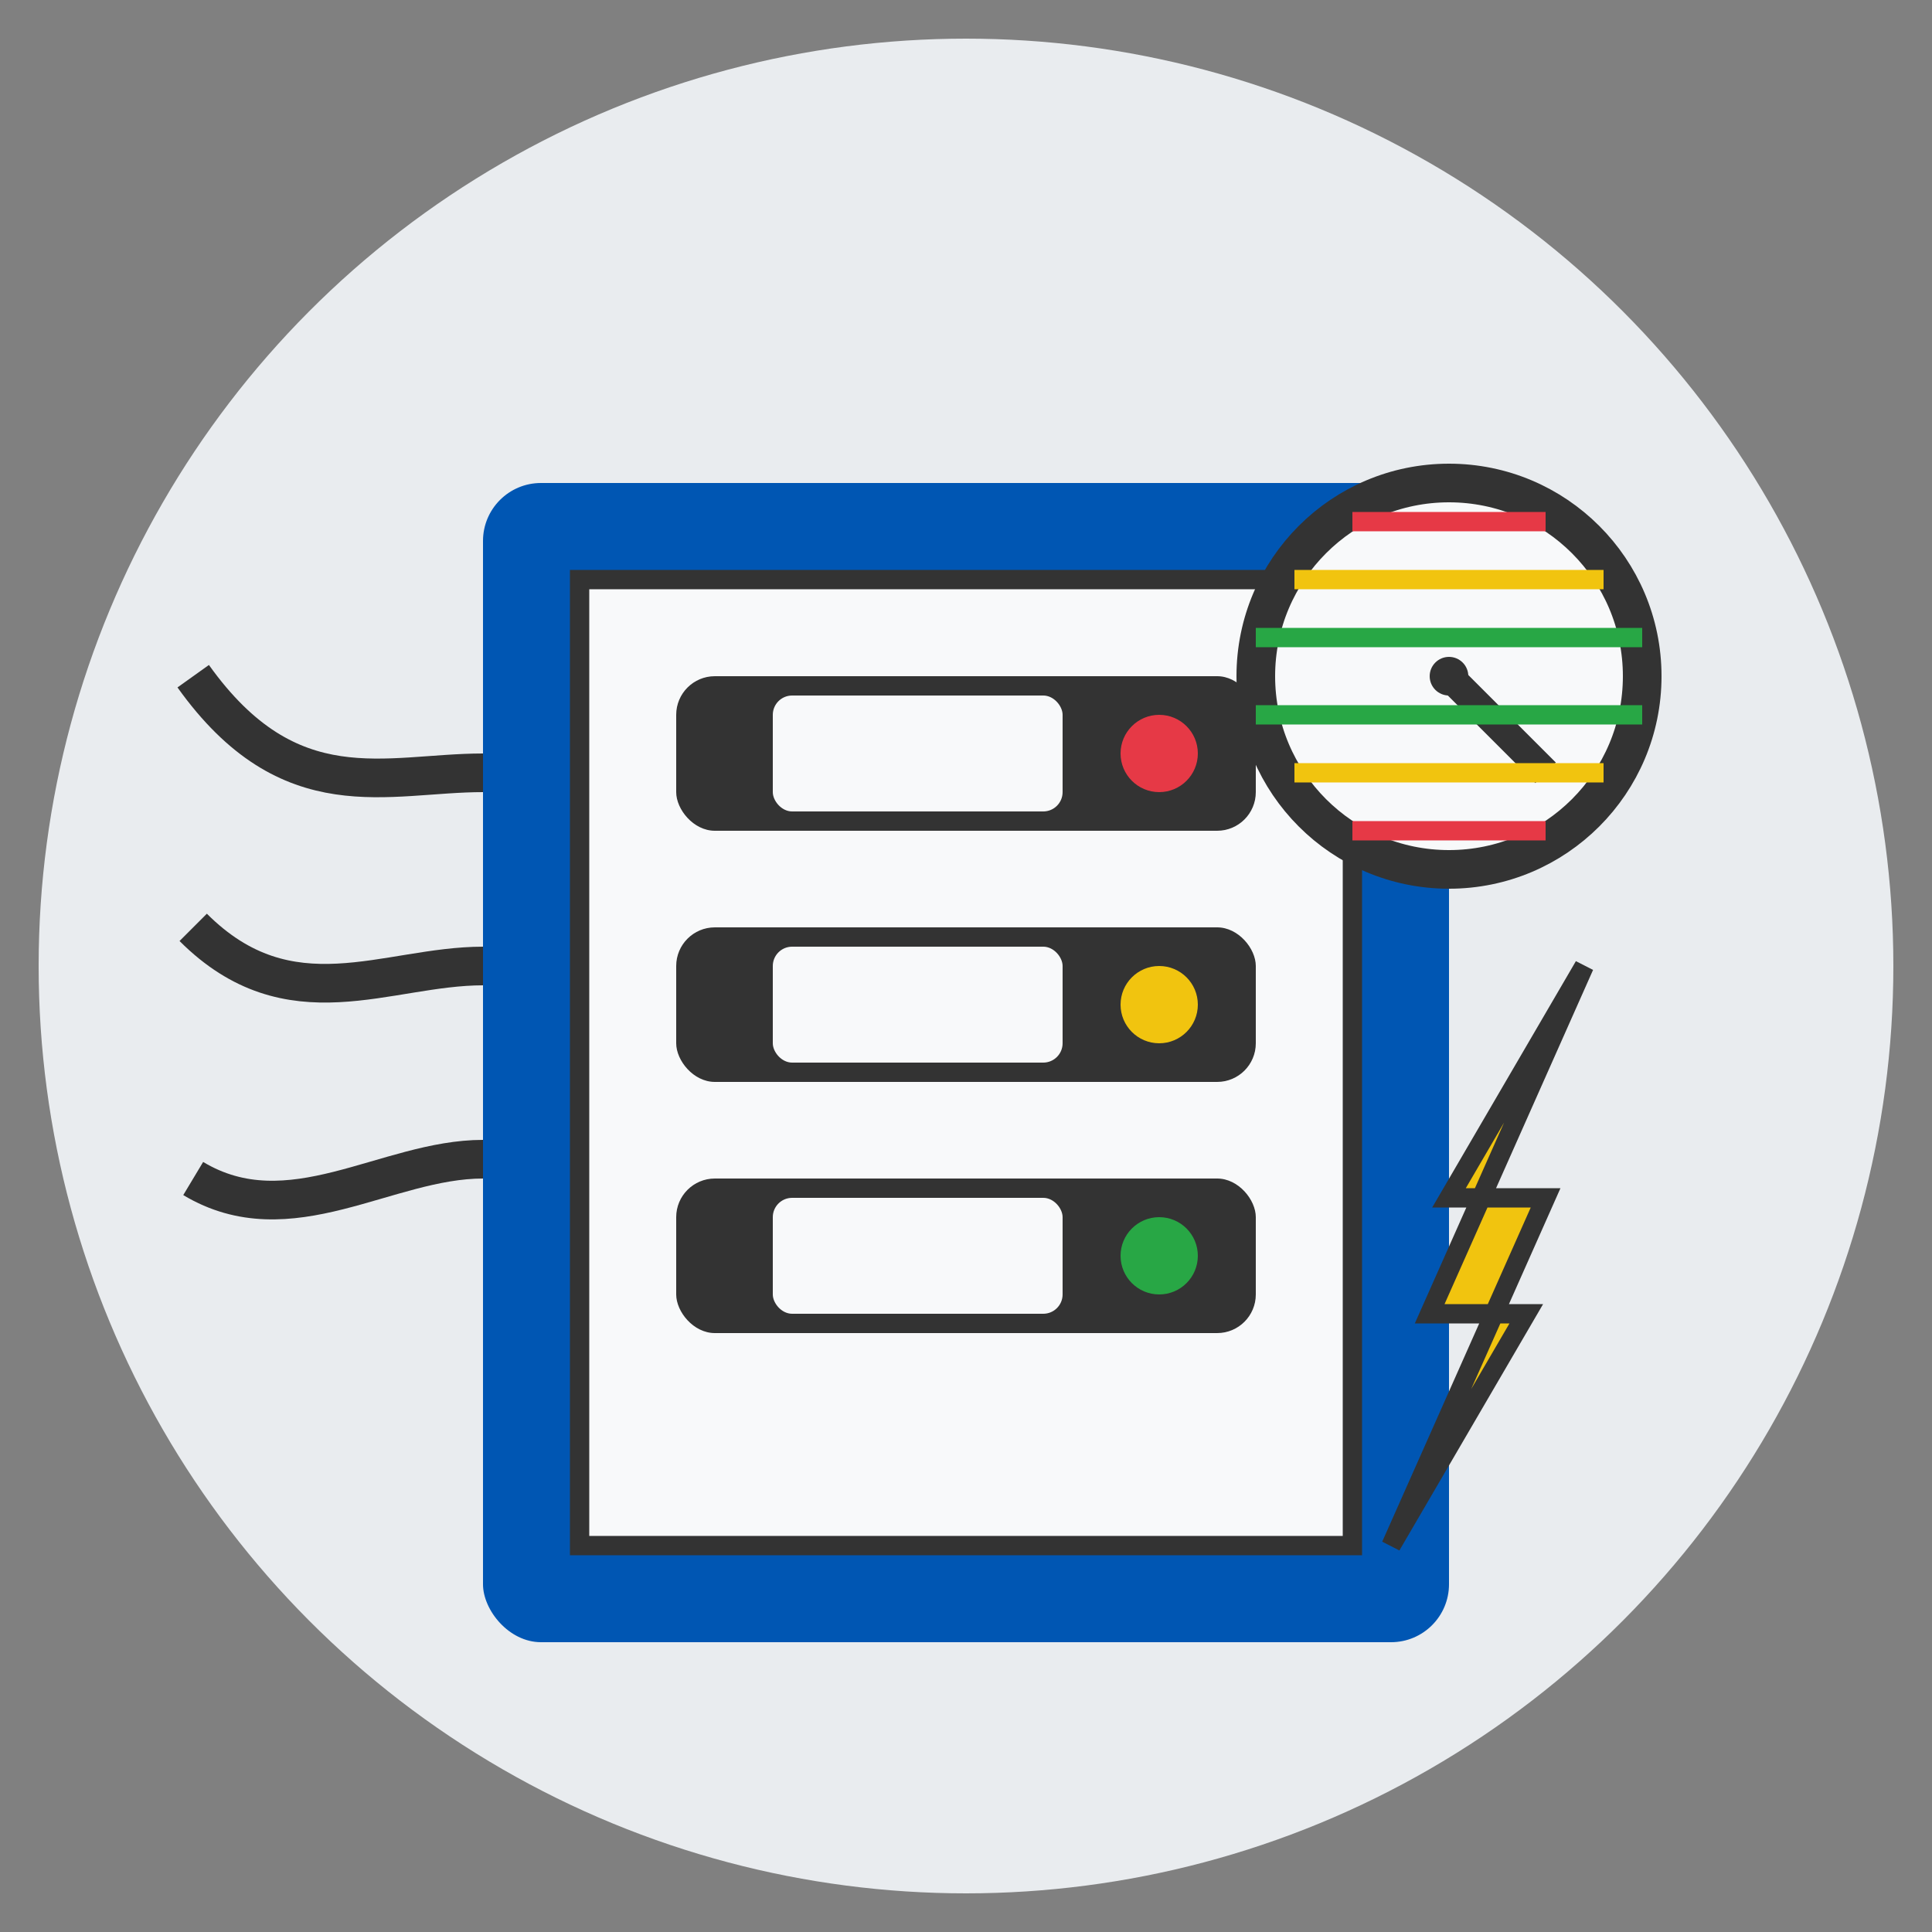 <svg xmlns="http://www.w3.org/2000/svg" width="100" height="100" viewBox="0 0 100 100">
  <rect x="0" y="0" width="100" height="100" fill="#808080" stroke="none"/>
  <style>
    .st0{fill:#0056b3;}
    .st1{fill:#e63946;}
    .st2{fill:#e9ecef;}
    .st3{fill:#333333;}
    .st4{fill:#f1c40f;}
  </style>

  <!-- Background Circle -->
  <circle cx="50" cy="50" r="48" class="st2" />
  
  <!-- Electrical Equipment Icon -->
  <g transform="translate(10, 10)">
    <!-- Circuit Breaker Box -->
    <rect x="15" y="15" width="50" height="60" rx="3" ry="3" class="st0" />
    <rect x="20" y="20" width="40" height="50" fill="#f8f9fa" stroke="#333333" stroke-width="1" />
    
    <!-- Circuit Breakers -->
    <rect x="25" y="25" width="30" height="8" rx="2" ry="2" class="st3" />
    <rect x="30" y="26" width="15" height="6" rx="1" ry="1" fill="#f8f9fa" />
    <circle cx="50" cy="29" r="2" class="st1" />
    
    <rect x="25" y="38" width="30" height="8" rx="2" ry="2" class="st3" />
    <rect x="30" y="39" width="15" height="6" rx="1" ry="1" fill="#f8f9fa" />
    <circle cx="50" cy="42" r="2" class="st4" />
    
    <rect x="25" y="51" width="30" height="8" rx="2" ry="2" class="st3" />
    <rect x="30" y="52" width="15" height="6" rx="1" ry="1" fill="#f8f9fa" />
    <circle cx="50" cy="55" r="2" fill="#28a745" />
    
    <!-- Power Lines -->
    <path d="M15,30 C10,30 5,32 0,25" fill="none" stroke="#333333" stroke-width="2" />
    <path d="M15,40 C10,40 5,43 0,38" fill="none" stroke="#333333" stroke-width="2" />
    <path d="M15,50 C10,50 5,54 0,51" fill="none" stroke="#333333" stroke-width="2" />
    
    <!-- Electric Bolt Symbol -->
    <path d="M72,40 L65,52 L70,52 L62,70 L69,58 L64,58 Z" class="st4" stroke="#333333" stroke-width="1" />
    
    <!-- Voltage Meter -->
    <circle cx="65" cy="25" r="10" fill="#f8f9fa" stroke="#333333" stroke-width="2" />
    <path d="M65,25 L70,30" stroke="#333333" stroke-width="1.5" />
    <circle cx="65" cy="25" r="1" fill="#333333" />
    <path d="M60,17 L70,17" stroke="#e63946" stroke-width="1" />
    <path d="M57,20 L73,20" stroke="#f1c40f" stroke-width="1" />
    <path d="M55,23 L75,23" stroke="#28a745" stroke-width="1" />
    <path d="M55,27 L75,27" stroke="#28a745" stroke-width="1" />
    <path d="M57,30 L73,30" stroke="#f1c40f" stroke-width="1" />
    <path d="M60,33 L70,33" stroke="#e63946" stroke-width="1" />
  </g>
</svg>
